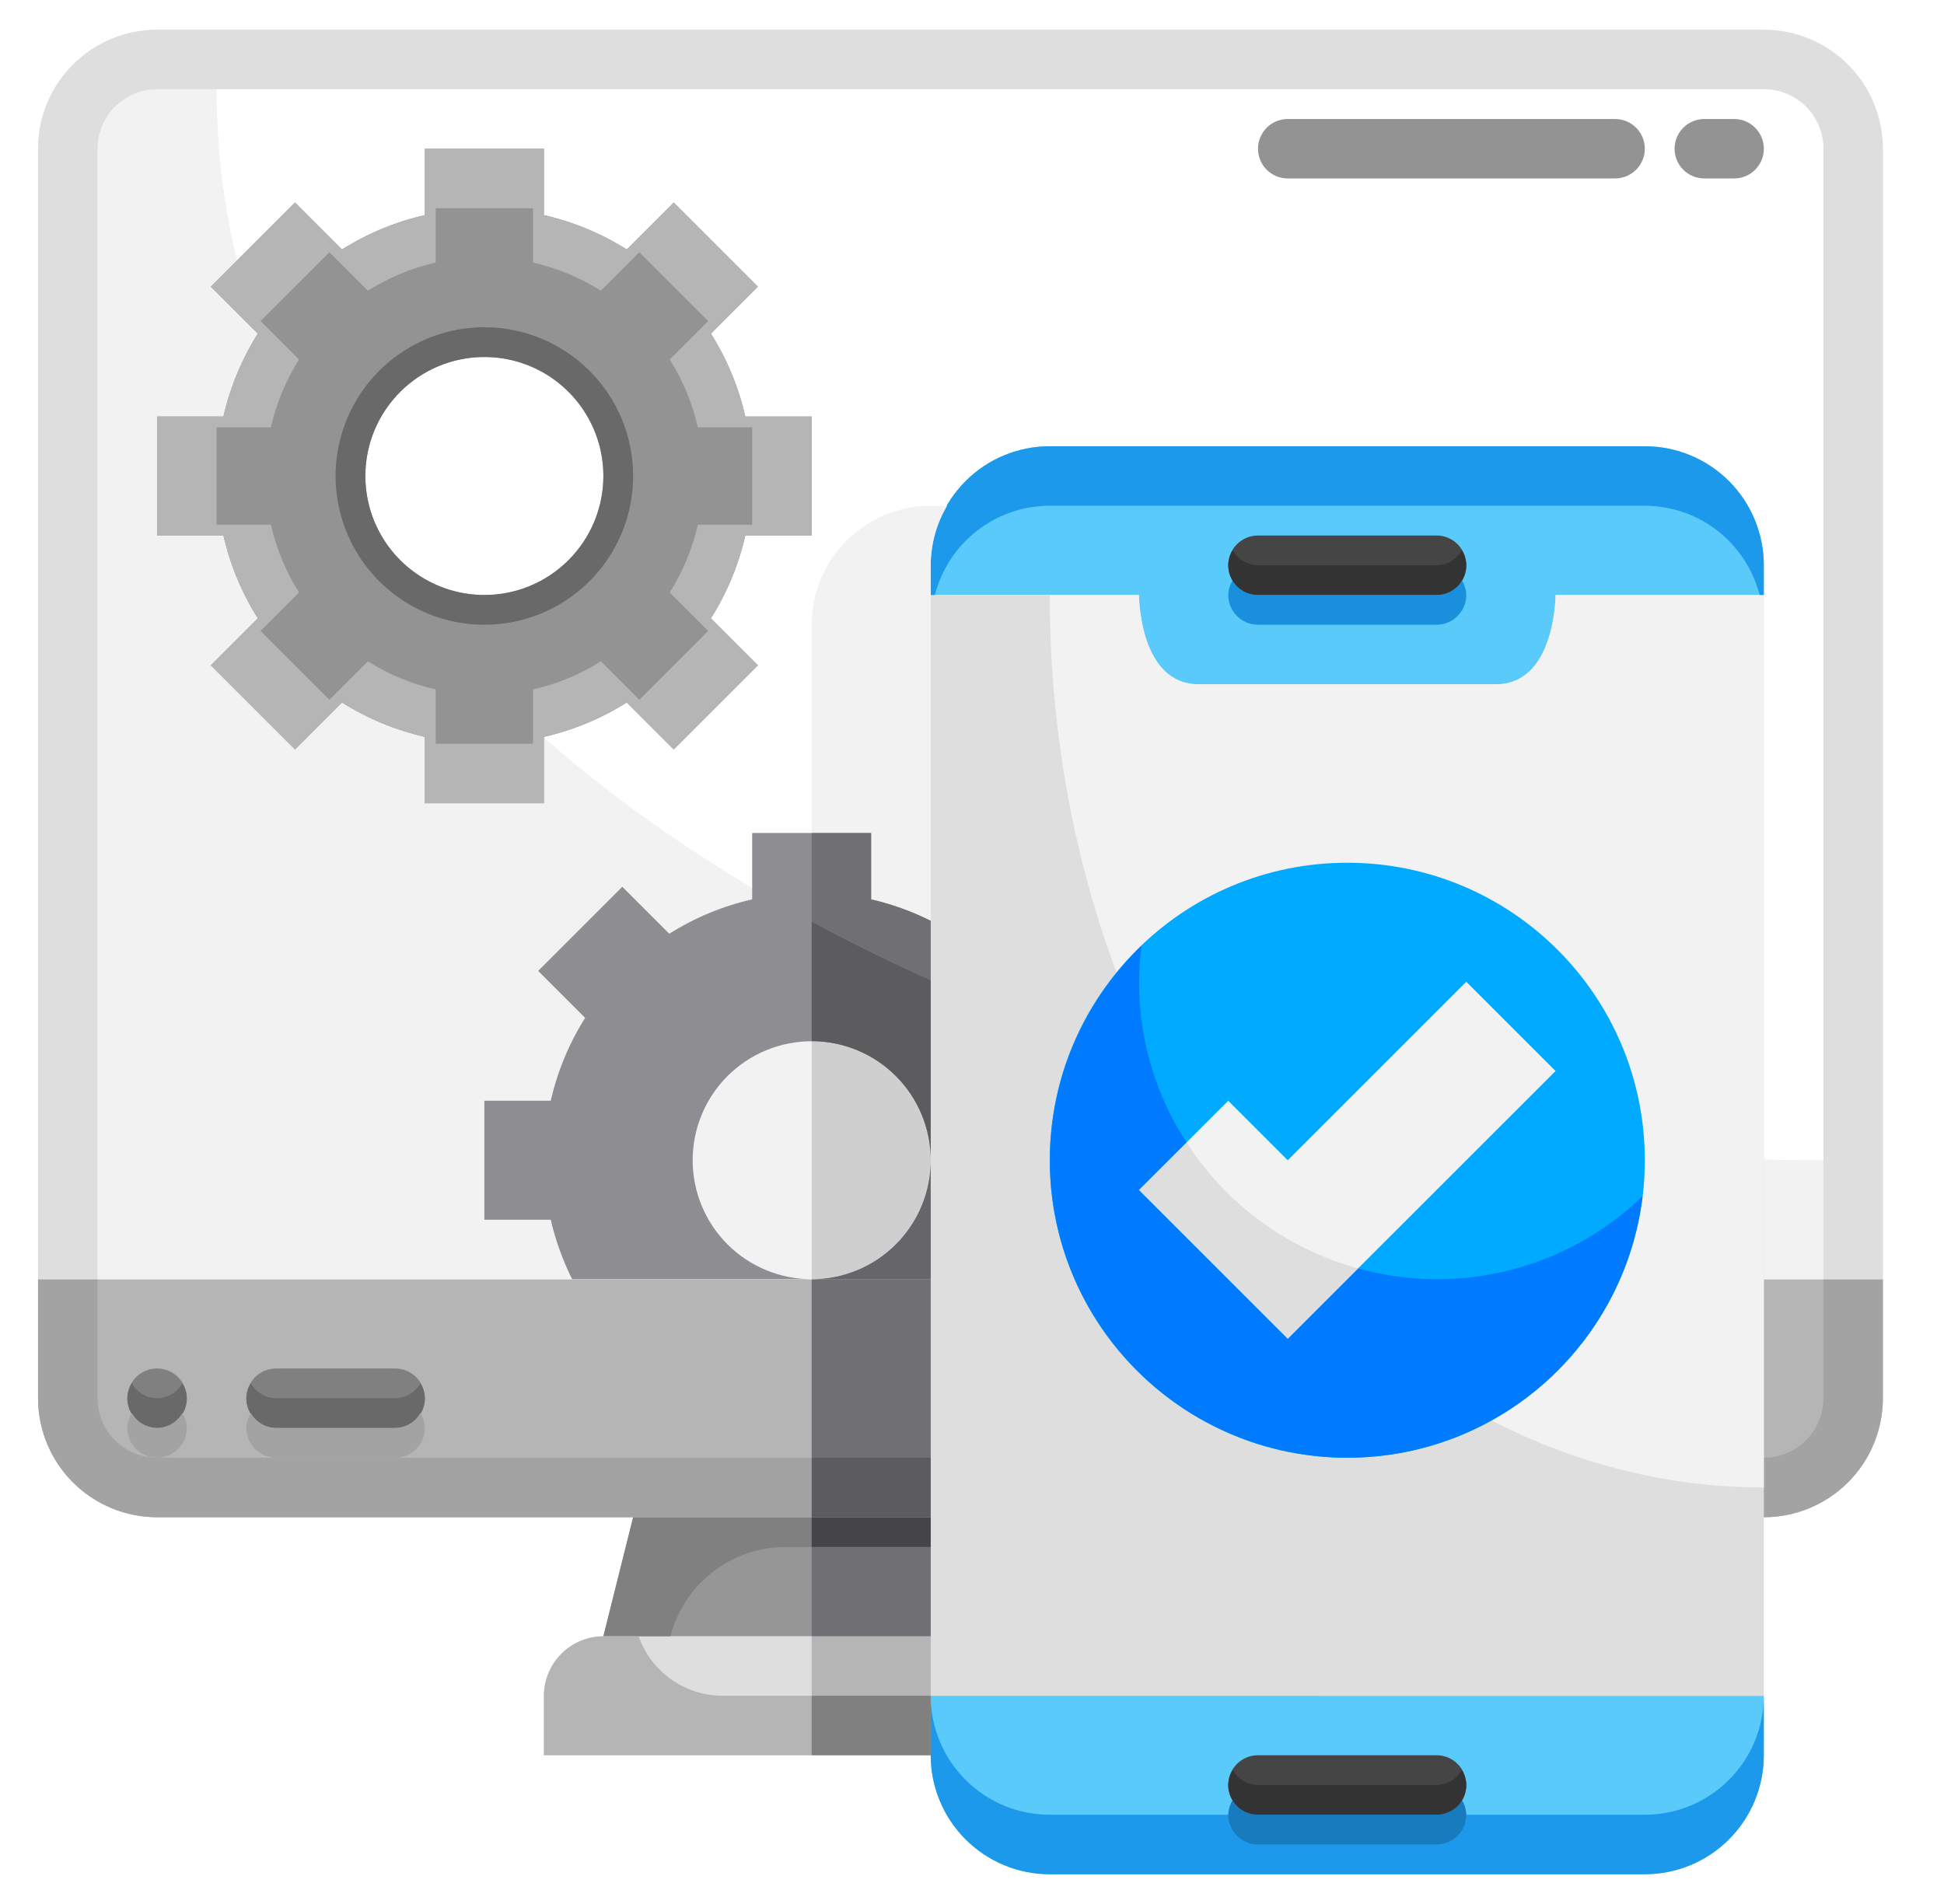 <svg width="49" height="48" viewBox="0 0 49 48" fill="none" xmlns="http://www.w3.org/2000/svg">
    <g clip-path="url(#clip0_4459_10623)">
        <path
            d="M33.208 42.75L33.208 44.25L13.709 44.25L13.709 42.75C13.71 42.352 13.869 41.972 14.15 41.691C14.431 41.41 14.812 41.251 15.209 41.25L31.708 41.25C32.106 41.251 32.487 41.41 32.768 41.691C33.049 41.972 33.207 42.352 33.208 42.75Z"
            fill="#DEDEDE"/>
        <path d="M30.959 38.25L31.708 41.25L15.209 41.25L15.959 38.25L30.959 38.25Z" fill="#969696"/>
        <path
            d="M3.959 38.25C3.163 38.25 2.4 37.934 1.838 37.371C1.275 36.809 0.959 36.046 0.959 35.25L0.959 32.25L47.459 32.25L47.459 35.25C47.459 36.046 47.143 36.809 46.58 37.371C46.018 37.934 45.255 38.25 44.459 38.25L3.959 38.25Z"
            fill="#B5B5B5"/>
        <path
            d="M47.459 3.75L47.459 32.25L0.959 32.25L0.959 3.75C0.959 2.954 1.275 2.191 1.838 1.629C2.4 1.066 3.163 0.75 3.959 0.75L44.459 0.75C45.255 0.75 46.018 1.066 46.58 1.629C47.143 2.191 47.459 2.954 47.459 3.75Z"
            fill="#F2F2F2"/>
        <path
            d="M19.801 39L31.146 39L30.959 38.25L15.959 38.25L15.209 41.25L16.899 41.25C17.065 40.606 17.44 40.036 17.965 39.629C18.491 39.222 19.136 39.001 19.801 39Z"
            fill="#808080"/>
        <path
            d="M16.097 41.25L15.209 41.25C14.812 41.251 14.431 41.41 14.15 41.691C13.869 41.972 13.71 42.352 13.709 42.75L13.709 44.25L33.208 44.25L33.208 42.75L18.209 42.75C17.745 42.749 17.293 42.604 16.914 42.336C16.536 42.067 16.25 41.688 16.097 41.25Z"
            fill="#B5B5B5"/>
        <path
            d="M45.959 32.25L45.959 35.25C45.959 35.648 45.801 36.029 45.52 36.311C45.238 36.592 44.857 36.75 44.459 36.75L3.959 36.75C3.561 36.75 3.18 36.592 2.898 36.311C2.617 36.029 2.459 35.648 2.459 35.25L2.459 32.25L0.959 32.25L0.959 35.25C0.959 36.046 1.275 36.809 1.838 37.371C2.4 37.934 3.163 38.25 3.959 38.25L44.459 38.25C45.255 38.25 46.018 37.934 46.58 37.371C47.143 36.809 47.459 36.046 47.459 35.25L47.459 32.25L45.959 32.25Z"
            fill="#A3A3A3"/>
        <path
            d="M44.459 0.75L3.959 0.75C3.163 0.75 2.4 1.066 1.838 1.629C1.275 2.191 0.959 2.954 0.959 3.75L0.959 32.25L2.459 32.25L2.459 3.75C2.459 3.352 2.617 2.971 2.898 2.689C3.18 2.408 3.561 2.25 3.959 2.25L44.459 2.25C44.857 2.25 45.238 2.408 45.52 2.689C45.801 2.971 45.959 3.352 45.959 3.75L45.959 32.25L47.459 32.25L47.459 3.75C47.459 2.954 47.143 2.191 46.58 1.629C46.018 1.066 45.255 0.75 44.459 0.75Z"
            fill="#DEDEDE"/>
        <path
            d="M44.459 2.25L5.459 2.25C5.459 17.175 23.573 29.25 45.959 29.25L45.959 3.75C45.959 3.352 45.801 2.971 45.52 2.689C45.238 2.408 44.857 2.25 44.459 2.25Z"
            fill="white"/>
        <path
            d="M3.959 35.999C4.373 35.999 4.709 35.664 4.709 35.25C4.709 34.836 4.373 34.5 3.959 34.5C3.545 34.5 3.209 34.836 3.209 35.25C3.209 35.664 3.545 35.999 3.959 35.999Z"
            fill="#808080"/>
        <path
            d="M3.959 35.25C3.83 35.248 3.703 35.213 3.591 35.147C3.48 35.082 3.387 34.988 3.324 34.875C3.252 34.987 3.212 35.117 3.209 35.25C3.209 35.449 3.288 35.639 3.429 35.78C3.569 35.921 3.76 35.999 3.959 35.999C4.158 35.999 4.349 35.921 4.489 35.78C4.63 35.639 4.709 35.449 4.709 35.25C4.706 35.117 4.666 34.987 4.594 34.875C4.53 34.988 4.438 35.082 4.327 35.147C4.215 35.213 4.088 35.248 3.959 35.25Z"
            fill="#696969"/>
        <path
            d="M3.959 36C3.83 35.998 3.703 35.963 3.591 35.897C3.48 35.832 3.387 35.738 3.324 35.625C3.252 35.737 3.212 35.867 3.209 36C3.209 36.199 3.288 36.389 3.429 36.53C3.569 36.671 3.76 36.749 3.959 36.749C4.158 36.749 4.349 36.671 4.489 36.53C4.63 36.389 4.709 36.199 4.709 36C4.706 35.867 4.666 35.737 4.594 35.625C4.53 35.738 4.438 35.832 4.327 35.897C4.215 35.963 4.088 35.998 3.959 36Z"
            fill="#A3A3A3"/>
        <path
            d="M9.959 34.5L6.959 34.5C6.545 34.5 6.209 34.836 6.209 35.25C6.209 35.664 6.545 35.999 6.959 35.999L9.959 35.999C10.373 35.999 10.709 35.664 10.709 35.25C10.709 34.836 10.373 34.5 9.959 34.5Z"
            fill="#808080"/>
        <path
            d="M9.959 35.25L6.959 35.25C6.83 35.248 6.703 35.213 6.591 35.147C6.48 35.081 6.388 34.988 6.324 34.875C6.252 34.987 6.212 35.117 6.209 35.25C6.209 35.449 6.288 35.639 6.429 35.78C6.569 35.92 6.76 35.999 6.959 35.999L9.959 35.999C10.158 35.999 10.348 35.92 10.489 35.78C10.63 35.639 10.709 35.449 10.709 35.25C10.705 35.117 10.666 34.987 10.594 34.875C10.53 34.988 10.438 35.081 10.327 35.147C10.215 35.213 10.088 35.248 9.959 35.25Z"
            fill="#696969"/>
        <path
            d="M9.959 36L6.959 36C6.83 35.998 6.703 35.963 6.591 35.897C6.48 35.831 6.388 35.738 6.324 35.625C6.252 35.737 6.212 35.867 6.209 36C6.209 36.199 6.288 36.389 6.429 36.53C6.569 36.67 6.76 36.749 6.959 36.749L9.959 36.749C10.158 36.749 10.348 36.67 10.489 36.53C10.63 36.389 10.709 36.199 10.709 36C10.705 35.867 10.666 35.737 10.594 35.625C10.53 35.738 10.438 35.831 10.327 35.897C10.215 35.963 10.088 35.998 9.959 36Z"
            fill="#A3A3A3"/>
        <path
            d="M23.459 42.75L44.458 42.75L44.458 44.25C44.458 45.045 44.142 45.809 43.58 46.371C43.017 46.934 42.254 47.25 41.458 47.25L26.459 47.25C25.663 47.25 24.9 46.934 24.338 46.371C23.775 45.809 23.459 45.045 23.459 44.25L23.459 42.75Z"
            fill="#5ACAFA"/>
        <path
            d="M44.458 14.25L44.458 15L39.209 15C39.209 15 39.209 17.25 37.709 17.25L30.209 17.25C28.709 17.25 28.709 15 28.709 15L23.459 15L23.459 14.25C23.459 13.454 23.775 12.691 24.338 12.129C24.9 11.566 25.663 11.25 26.459 11.25L41.458 11.25C42.254 11.25 43.017 11.566 43.58 12.129C44.142 12.691 44.458 13.454 44.458 14.25Z"
            fill="#5ACAFA"/>
        <path
            d="M44.459 15L44.459 42.75L23.459 42.75L23.459 15L28.709 15C28.709 15 28.709 17.25 30.209 17.25L37.709 17.25C39.209 17.25 39.209 15 39.209 15L44.459 15Z"
            fill="#DEDEDE"/>
        <path
            d="M30.209 17.25L37.709 17.25C39.209 17.25 39.209 15 39.209 15L28.709 15C28.709 15 28.709 17.25 30.209 17.25Z"
            fill="#5ACAFA"/>
        <path
            d="M41.458 45.75L26.459 45.75C25.663 45.75 24.9 45.434 24.338 44.871C23.775 44.309 23.459 43.546 23.459 42.75L23.459 44.25C23.459 45.045 23.775 45.809 24.338 46.371C24.9 46.934 25.663 47.25 26.459 47.25L41.458 47.25C42.254 47.25 43.017 46.934 43.58 46.371C44.142 45.809 44.458 45.045 44.458 44.25L44.458 42.75C44.458 43.546 44.142 44.309 43.58 44.871C43.017 45.434 42.254 45.75 41.458 45.75Z"
            fill="#1C99EB"/>
        <path
            d="M39.209 15C39.209 15 39.209 17.25 37.709 17.25L30.209 17.25C28.709 17.25 28.709 15 28.709 15L26.459 15C26.459 27.436 34.51 37.5 44.459 37.5L44.459 15L39.209 15Z"
            fill="#F2F2F2"/>
        <path
            d="M26.459 12.75L41.458 12.75C42.122 12.751 42.767 12.972 43.29 13.38C43.814 13.787 44.188 14.357 44.352 15L44.458 15L44.458 14.25C44.458 13.454 44.142 12.691 43.58 12.129C43.017 11.566 42.254 11.25 41.458 11.25L26.459 11.25C25.663 11.25 24.9 11.566 24.338 12.129C23.775 12.691 23.459 13.454 23.459 14.25L23.459 15L23.565 15C23.729 14.357 24.103 13.787 24.627 13.38C25.151 12.972 25.795 12.751 26.459 12.75Z"
            fill="#1C99EB"/>
        <path
            d="M33.959 36.75C38.101 36.75 41.459 33.392 41.459 29.25C41.459 25.108 38.101 21.75 33.959 21.75C29.817 21.75 26.459 25.108 26.459 29.25C26.459 33.392 29.817 36.75 33.959 36.75Z"
            fill="#00AAFF"/>
        <path
            d="M28.709 30L32.459 33.749L39.209 27L36.959 24.75L32.459 29.25L30.959 27.75L28.709 30Z"
            fill="#F2F2F2"/>
        <path
            d="M20.459 13.5L20.459 10.5L18.786 10.5C18.617 9.76 18.324 9.053 17.919 8.411L19.103 7.227L16.982 5.106L15.798 6.29C15.156 5.885 14.449 5.592 13.709 5.423L13.709 3.75L10.709 3.75L10.709 5.423C9.969 5.592 9.262 5.885 8.62 6.29L7.436 5.106L5.315 7.227L6.499 8.411C6.094 9.053 5.801 9.76 5.632 10.5L3.959 10.5L3.959 13.5L5.632 13.5C5.801 14.24 6.094 14.947 6.499 15.589L5.315 16.773L7.436 18.894L8.62 17.71C9.262 18.115 9.969 18.408 10.709 18.577L10.709 20.25L13.709 20.25L13.709 18.577C14.449 18.408 15.156 18.115 15.798 17.71L16.982 18.894L19.103 16.773L17.919 15.589C18.324 14.947 18.617 14.24 18.786 13.5L20.459 13.5Z"
            fill="#939393"/>
        <path
            d="M12.209 15C13.866 15 15.209 13.657 15.209 12C15.209 10.343 13.866 9 12.209 9C10.552 9 9.209 10.343 9.209 12C9.209 13.657 10.552 15 12.209 15Z"
            fill="white"/>
        <path
            d="M12.209 8.25C11.467 8.25 10.742 8.47 10.126 8.882C9.509 9.294 9.028 9.88 8.744 10.565C8.461 11.25 8.386 12.004 8.531 12.731C8.676 13.459 9.033 14.127 9.557 14.651C10.082 15.176 10.75 15.533 11.477 15.678C12.205 15.822 12.959 15.748 13.644 15.464C14.329 15.18 14.915 14.7 15.327 14.083C15.739 13.466 15.959 12.742 15.959 12C15.959 11.005 15.564 10.052 14.86 9.348C14.157 8.645 13.203 8.25 12.209 8.25ZM12.209 15C11.616 15 11.036 14.824 10.542 14.494C10.049 14.165 9.664 13.696 9.437 13.148C9.21 12.6 9.151 11.996 9.267 11.415C9.382 10.833 9.668 10.298 10.088 9.879C10.507 9.459 11.042 9.173 11.624 9.058C12.206 8.942 12.809 9.001 13.357 9.228C13.905 9.455 14.374 9.84 14.703 10.333C15.033 10.826 15.209 11.406 15.209 12C15.209 12.795 14.893 13.558 14.33 14.121C13.768 14.684 13.005 15 12.209 15Z"
            fill="#696969"/>
        <path
            d="M20.459 13.5L20.459 10.5L18.786 10.5C18.617 9.76 18.324 9.053 17.919 8.411L19.103 7.227L16.982 5.106L15.798 6.29C15.156 5.885 14.449 5.592 13.709 5.423L13.709 3.75L10.709 3.75L10.709 5.423C9.969 5.592 9.262 5.885 8.62 6.29L7.436 5.106L5.315 7.227L6.499 8.411C6.094 9.053 5.801 9.76 5.632 10.5L3.959 10.5L3.959 13.5L5.632 13.5C5.801 14.24 6.094 14.947 6.499 15.589L5.315 16.773L7.436 18.894L8.62 17.71C9.262 18.115 9.969 18.408 10.709 18.577L10.709 20.25L13.709 20.25L13.709 18.577C14.449 18.408 15.156 18.115 15.798 17.71L16.982 18.894L19.103 16.773L17.919 15.589C18.324 14.947 18.617 14.24 18.786 13.5L20.459 13.5ZM17.85 15.905L16.114 17.641L15.145 16.672C14.62 17.003 14.042 17.243 13.436 17.381L13.436 18.75L10.982 18.75L10.982 17.381C10.376 17.243 9.798 17.003 9.273 16.672L8.304 17.641L6.568 15.905L7.537 14.936C7.206 14.411 6.966 13.833 6.828 13.227L5.459 13.227L5.459 10.773L6.828 10.773C6.966 10.167 7.206 9.589 7.537 9.064L6.568 8.095L8.304 6.359L9.273 7.328C9.798 6.997 10.376 6.757 10.982 6.619L10.982 5.25L13.436 5.25L13.436 6.619C14.042 6.757 14.62 6.997 15.145 7.328L16.114 6.359L17.85 8.095L16.881 9.064C17.212 9.589 17.452 10.167 17.59 10.773L18.959 10.773L18.959 13.227L17.59 13.227C17.452 13.833 17.212 14.411 16.881 14.936L17.85 15.905Z"
            fill="#B5B5B5"/>
        <path
            d="M17.459 29.25C17.459 28.454 17.775 27.691 18.337 27.128C18.9 26.566 19.663 26.25 20.459 26.25C21.254 26.25 22.017 26.566 22.58 27.128C23.142 27.691 23.459 28.454 23.459 29.25L23.459 23.213C22.982 22.974 22.478 22.793 21.959 22.673L21.959 21L18.959 21L18.959 22.673C18.218 22.842 17.512 23.135 16.87 23.54L15.686 22.356L13.565 24.477L14.749 25.661C14.344 26.303 14.051 27.009 13.882 27.75L12.209 27.75L12.209 30.75L13.882 30.75C14.002 31.269 14.183 31.773 14.422 32.249L20.459 32.249C19.663 32.249 18.9 31.933 18.337 31.371C17.775 30.808 17.459 30.045 17.459 29.25Z"
            fill="#8E8D92"/>
        <path
            d="M20.459 32.25L23.459 32.25L23.459 29.25C23.459 30.046 23.143 30.809 22.58 31.371C22.018 31.934 21.255 32.25 20.459 32.25Z"
            fill="#8E8D92"/>
        <path
            d="M40.709 3L32.459 3C32.045 3 31.709 3.336 31.709 3.75C31.709 4.164 32.045 4.499 32.459 4.499L40.709 4.499C41.123 4.499 41.459 4.164 41.459 3.75C41.459 3.336 41.123 3 40.709 3Z"
            fill="#939393"/>
        <path
            d="M43.709 3L42.959 3C42.545 3 42.209 3.336 42.209 3.75C42.209 4.164 42.545 4.499 42.959 4.499L43.709 4.499C44.123 4.499 44.459 4.164 44.459 3.75C44.459 3.336 44.123 3 43.709 3Z"
            fill="#939393"/>
        <path
            d="M34.231 31.977L32.459 33.749L28.709 29.999L29.909 28.803C28.953 27.338 28.55 25.579 28.773 23.844C27.906 24.675 27.251 25.703 26.864 26.84C26.477 27.977 26.369 29.19 26.549 30.378C26.73 31.566 27.192 32.693 27.899 33.664C28.606 34.635 29.535 35.422 30.61 35.959C31.684 36.496 32.872 36.767 34.073 36.749C35.274 36.731 36.453 36.425 37.511 35.856C38.569 35.287 39.475 34.472 40.152 33.48C40.829 32.488 41.258 31.348 41.403 30.155C40.47 31.058 39.319 31.701 38.061 32.02C36.804 32.34 35.485 32.325 34.235 31.977L34.231 31.977Z"
            fill="#007AFF"/>
        <path
            d="M32.459 33.75L34.231 31.978C32.449 31.488 30.91 30.358 29.909 28.804L28.709 30L32.459 33.75Z"
            fill="#DEDEDE"/>
        <path
            d="M36.209 44.25L31.709 44.25C31.295 44.25 30.959 44.586 30.959 45C30.959 45.414 31.295 45.749 31.709 45.749L36.209 45.749C36.623 45.749 36.959 45.414 36.959 45C36.959 44.586 36.623 44.25 36.209 44.25Z"
            fill="#454545"/>
        <path
            d="M36.209 45.75L31.709 45.75C31.579 45.748 31.453 45.713 31.341 45.647C31.23 45.581 31.137 45.488 31.074 45.375C31.002 45.487 30.962 45.617 30.959 45.75C30.959 45.949 31.038 46.139 31.179 46.28C31.319 46.42 31.51 46.499 31.709 46.499L36.209 46.499C36.408 46.499 36.599 46.42 36.739 46.28C36.88 46.139 36.959 45.949 36.959 45.75C36.955 45.617 36.916 45.487 36.844 45.375C36.78 45.488 36.688 45.581 36.577 45.647C36.465 45.713 36.338 45.748 36.209 45.75Z"
            fill="#177BBD"/>
        <path
            d="M36.209 13.5L31.709 13.5C31.295 13.5 30.959 13.836 30.959 14.25C30.959 14.664 31.295 14.999 31.709 14.999L36.209 14.999C36.623 14.999 36.959 14.664 36.959 14.25C36.959 13.836 36.623 13.5 36.209 13.5Z"
            fill="#454545"/>
        <path
            d="M36.209 15L31.709 15C31.579 14.998 31.453 14.963 31.341 14.897C31.23 14.832 31.137 14.738 31.074 14.625C31.002 14.737 30.962 14.867 30.959 15C30.959 15.199 31.038 15.389 31.179 15.53C31.319 15.671 31.51 15.749 31.709 15.749L36.209 15.749C36.408 15.749 36.599 15.671 36.739 15.53C36.88 15.389 36.959 15.199 36.959 15C36.955 14.867 36.916 14.737 36.844 14.625C36.78 14.738 36.688 14.832 36.577 14.897C36.465 14.963 36.338 14.998 36.209 15Z"
            fill="#1A8FDB"/>
        <path
            d="M36.209 14.25L31.709 14.25C31.579 14.248 31.453 14.213 31.341 14.147C31.23 14.082 31.137 13.988 31.074 13.875C31.002 13.987 30.962 14.117 30.959 14.25C30.959 14.449 31.038 14.639 31.179 14.78C31.319 14.921 31.51 14.999 31.709 14.999L36.209 14.999C36.408 14.999 36.599 14.921 36.739 14.78C36.88 14.639 36.959 14.449 36.959 14.25C36.955 14.117 36.916 13.987 36.844 13.875C36.78 13.988 36.688 14.082 36.577 14.147C36.465 14.213 36.338 14.248 36.209 14.25Z"
            fill="#333333"/>
        <path
            d="M36.209 45L31.709 45C31.579 44.998 31.453 44.963 31.341 44.897C31.23 44.831 31.137 44.738 31.074 44.625C31.002 44.737 30.962 44.867 30.959 45C30.959 45.199 31.038 45.389 31.179 45.53C31.319 45.67 31.51 45.749 31.709 45.749L36.209 45.749C36.408 45.749 36.599 45.67 36.739 45.53C36.88 45.389 36.959 45.199 36.959 45C36.955 44.867 36.916 44.737 36.844 44.625C36.78 44.738 36.688 44.831 36.577 44.897C36.465 44.963 36.338 44.998 36.209 45Z"
            fill="#333333"/>
        <path d="M20.459 41.25L23.459 41.25L23.459 42.749L20.459 42.749L20.459 41.25Z" fill="#B5B5B5"/>
        <path d="M20.459 39L23.459 39L23.459 41.25L20.459 41.25L20.459 39Z" fill="#706F73"/>
        <path d="M20.459 32.25L23.459 32.25L23.459 36.75L20.459 36.75L20.459 32.25Z" fill="#706F73"/>
        <path d="M20.459 38.25L23.459 38.25L23.459 39L20.459 39L20.459 38.25Z" fill="#454547"/>
        <path d="M20.459 42.75L23.459 42.75L23.459 44.249L20.459 44.249L20.459 42.75Z" fill="#808080"/>
        <path d="M20.459 36.75L23.459 36.75L23.459 38.249L20.459 38.249L20.459 36.75Z" fill="#5C5B5E"/>
        <path
            d="M21.959 22.673C22.479 22.792 22.982 22.973 23.459 23.213L23.459 14.25C23.462 13.722 23.605 13.204 23.874 12.75L23.459 12.75C22.663 12.75 21.9 13.066 21.338 13.629C20.775 14.191 20.459 14.954 20.459 15.75L20.459 21L21.959 21L21.959 22.673Z"
            fill="#F2F2F2"/>
        <path
            d="M23.459 29.25C23.459 28.454 23.143 27.691 22.58 27.129C22.018 26.566 21.255 26.25 20.459 26.25L20.459 32.25C21.255 32.25 22.018 31.934 22.58 31.371C23.143 30.808 23.459 30.046 23.459 29.25Z"
            fill="#CFCFCF"/>
        <path
            d="M20.459 23.23L20.459 26.25C21.255 26.25 22.018 26.566 22.58 27.128C23.143 27.691 23.459 28.454 23.459 29.249L23.459 24.707C22.423 24.245 21.424 23.753 20.459 23.23Z"
            fill="#5C5B5E"/>
        <path
            d="M23.459 24.707L23.459 23.213C22.982 22.974 22.479 22.793 21.959 22.673L21.959 21L20.459 21L20.459 23.23C21.424 23.751 22.424 24.244 23.459 24.707Z"
            fill="#706F73"/>
        <path
            d="M23.459 29.25C23.459 30.046 23.143 30.809 22.58 31.371C22.018 31.934 21.255 32.25 20.459 32.25L23.459 32.25L23.459 29.25Z"
            fill="#666569"/>
    </g>
    <defs>
        <clipPath id="clip0_4459_10623">
            <rect width="48" height="48" fill="white" transform="translate(0.209)"/>
        </clipPath>
    </defs>
</svg>
